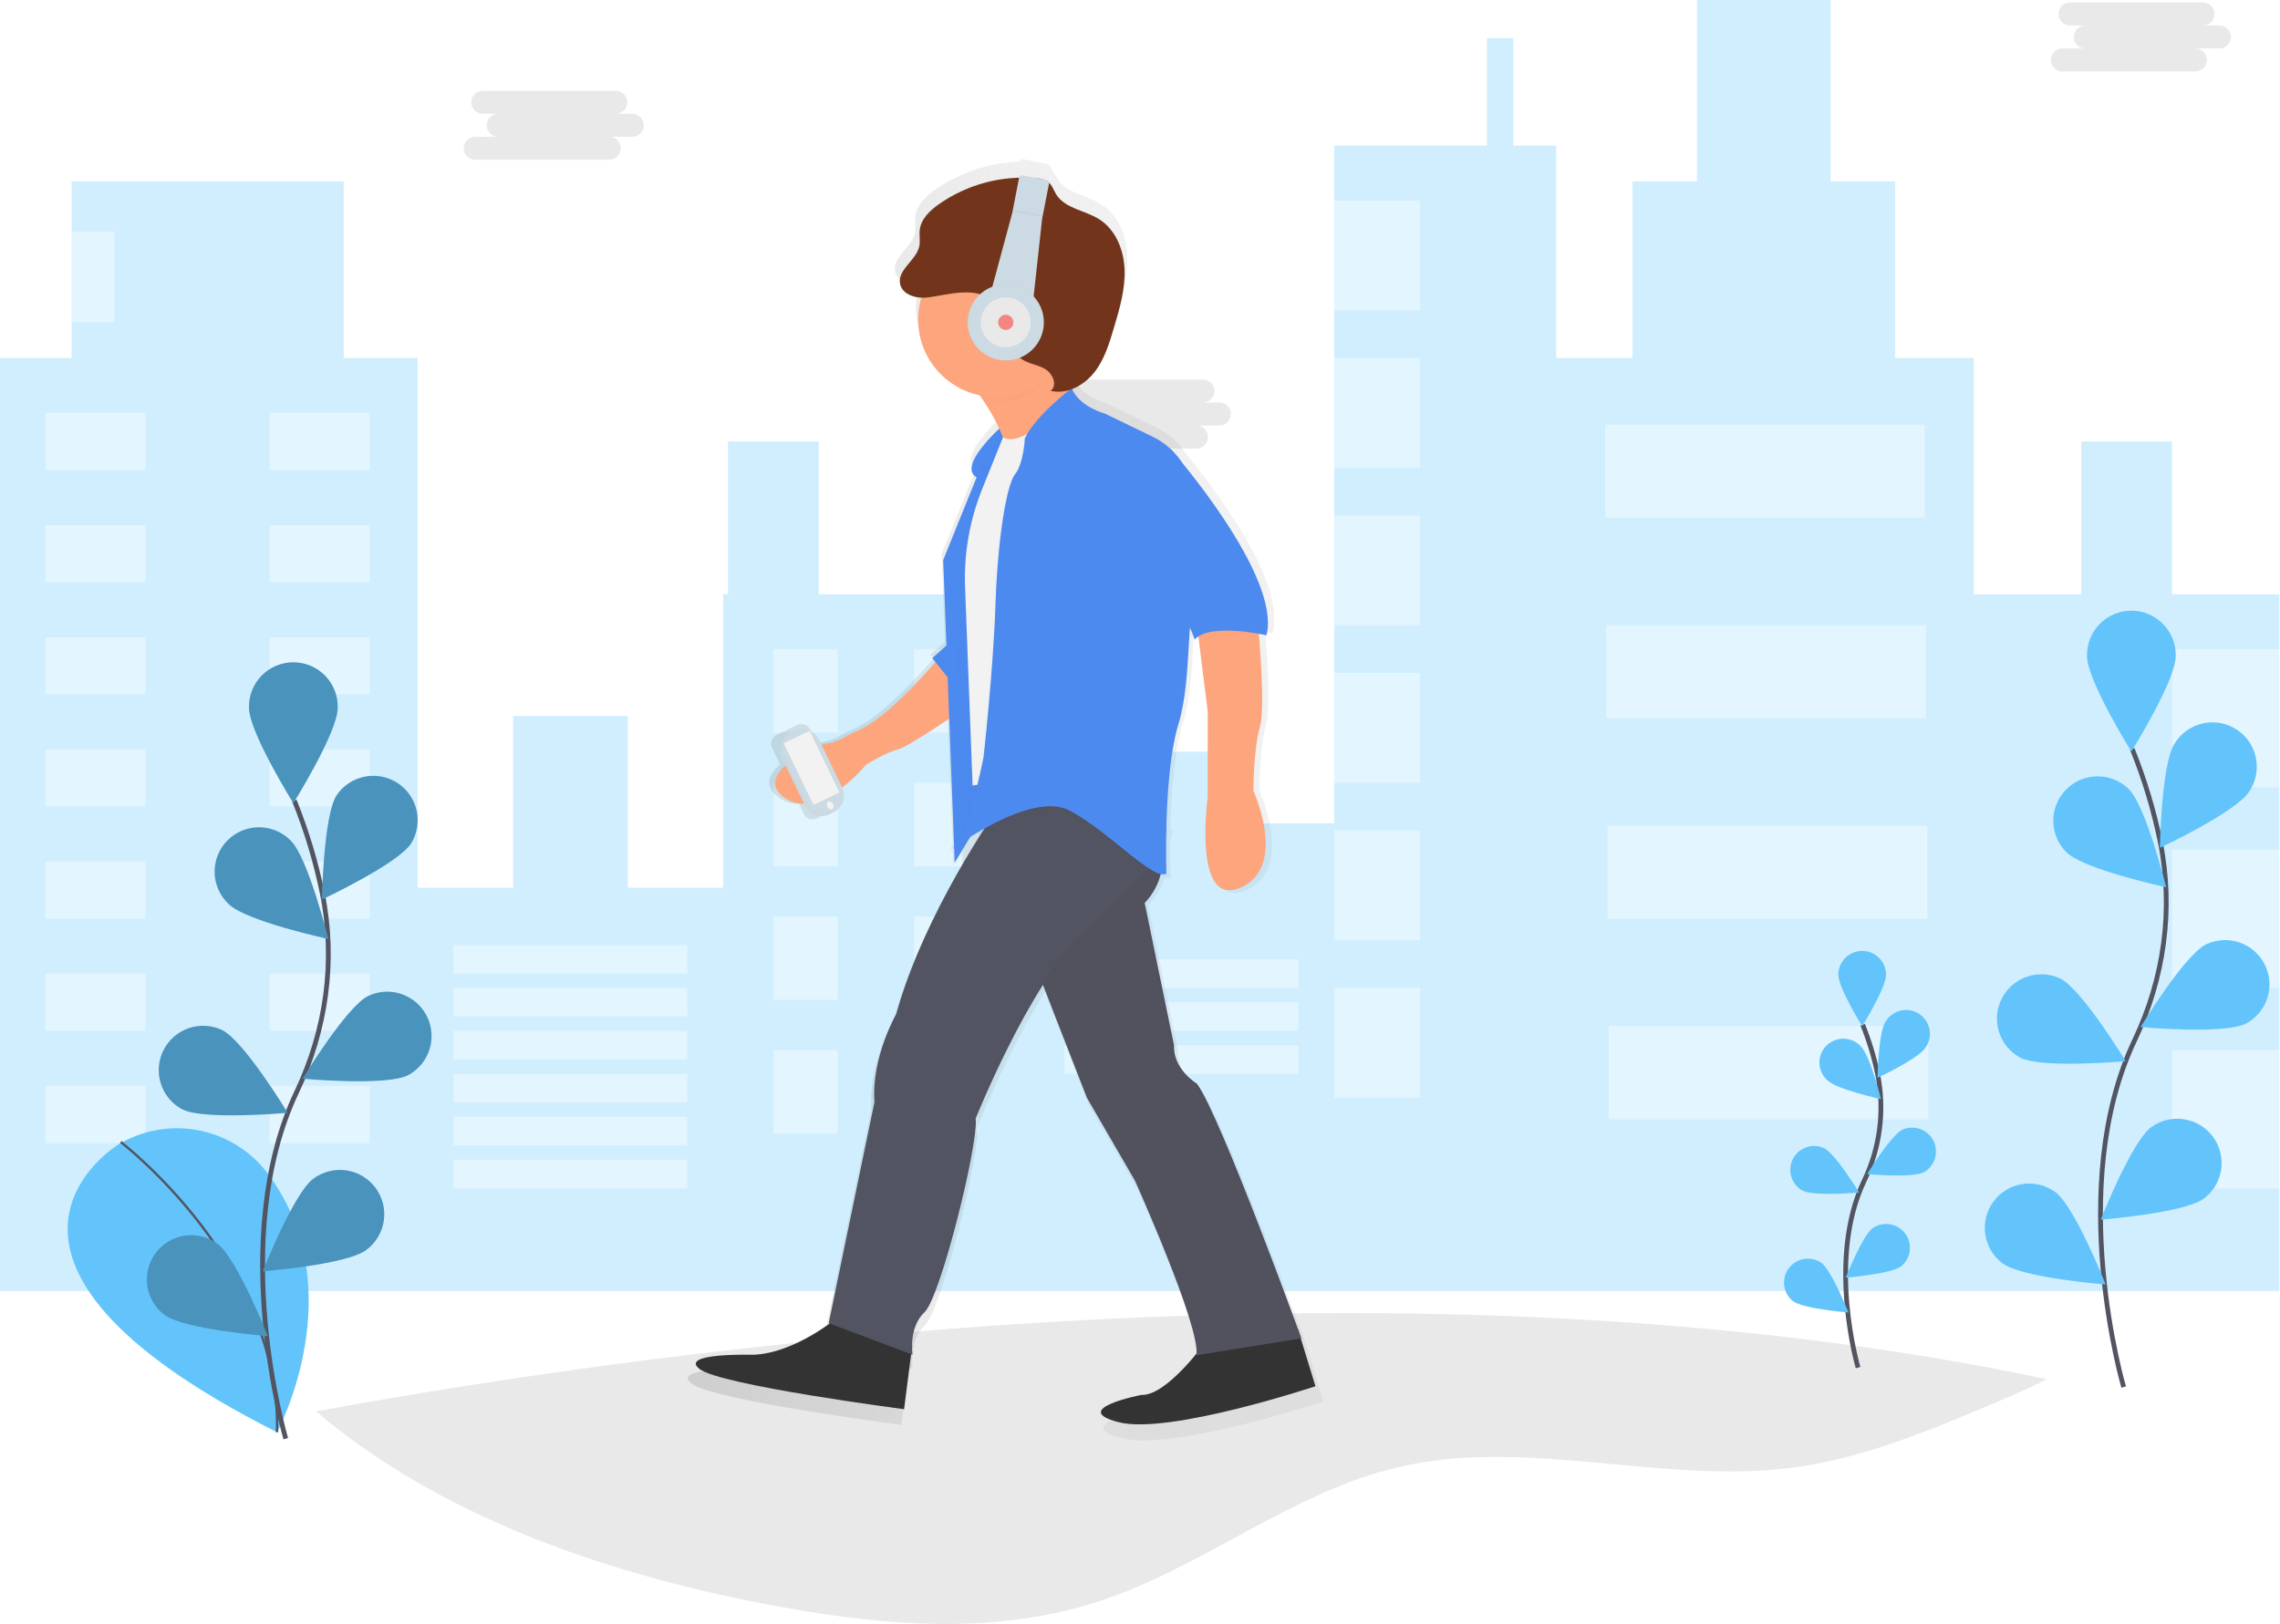 <svg width="445" height="317" viewBox="0 0 445 317" fill="none" xmlns="http://www.w3.org/2000/svg">
<g clip-path="url(#clip0)">
<path opacity="0.1" d="M399.486 269.229C396.169 270.938 392.694 272.415 389.265 273.887C376.599 279.235 363.742 284.629 350.135 286.464C324.58 289.865 298.209 280.548 273.1 286.362C252.068 291.216 234.674 306.09 214.126 312.714C204.572 315.793 194.631 317 184.601 317H183.306C182.064 316.984 180.831 316.953 179.608 316.907C169.438 316.525 159.227 315.02 149.258 313.096C117.782 307.04 85.747 295.94 61.682 275.503C131.752 262.702 276.091 243.053 399.486 269.229Z" fill="#252223"/>
<path opacity="0.3" d="M423.909 115.993V86.179H406.207V115.993H385.245V69.875H369.872V35.403H357.295V0H331.208V35.403H318.63V69.875H303.724V28.416H295.339V7.453H290.215V28.416H260.401V160.713H237.575V146.738H223.6V160.713H200.774V115.993H159.781V86.179H142.079V115.993H141.148V173.29H122.514V139.75H100.154V173.29H81.521V69.875H67.08V35.403H13.975V69.875H0V252.016H81.521H141.148H200.774H260.401H303.724H385.245H444.871V115.993H423.909Z" fill="#62C4FB"/>
<path opacity="0.4" d="M28.417 80.589H8.852V91.769H28.417V80.589Z" fill="white"/>
<path opacity="0.4" d="M52.64 91.769H72.205V80.589H52.64V91.769Z" fill="white"/>
<path opacity="0.4" d="M28.417 102.483H8.852V113.663H28.417V102.483Z" fill="white"/>
<path opacity="0.4" d="M52.64 113.664H72.205V102.484H52.64V113.664Z" fill="white"/>
<path opacity="0.4" d="M28.417 124.378H8.852V135.558H28.417V124.378Z" fill="white"/>
<path opacity="0.4" d="M52.64 135.558H72.205V124.378H52.64V135.558Z" fill="white"/>
<path opacity="0.4" d="M28.417 146.272H8.852V157.452H28.417V146.272Z" fill="white"/>
<path opacity="0.4" d="M52.64 157.452H72.205V146.272H52.64V157.452Z" fill="white"/>
<path opacity="0.4" d="M28.417 168.166H8.852V179.346H28.417V168.166Z" fill="white"/>
<path opacity="0.4" d="M52.64 179.346H72.205V168.166H52.64V179.346Z" fill="white"/>
<path opacity="0.4" d="M28.417 190.06H8.852V201.24H28.417V190.06Z" fill="white"/>
<path opacity="0.4" d="M52.64 201.24H72.205V190.06H52.64V201.24Z" fill="white"/>
<path opacity="0.4" d="M28.417 211.954H8.852V223.134H28.417V211.954Z" fill="white"/>
<path opacity="0.4" d="M52.64 223.135H72.205V211.955H52.64V223.135Z" fill="white"/>
<path opacity="0.4" d="M134.16 184.47H88.508V190.06H134.16V184.47Z" fill="white"/>
<path opacity="0.4" d="M134.16 192.855H88.508V198.445H134.16V192.855Z" fill="white"/>
<path opacity="0.4" d="M134.16 201.24H88.508V206.83H134.16V201.24Z" fill="white"/>
<path opacity="0.4" d="M253.413 187.265H207.762V192.855H253.413V187.265Z" fill="white"/>
<path opacity="0.4" d="M253.413 195.65H207.762V201.24H253.413V195.65Z" fill="white"/>
<path opacity="0.4" d="M253.413 204.035H207.762V209.625H253.413V204.035Z" fill="white"/>
<path opacity="0.4" d="M134.16 209.625H88.508V215.215H134.16V209.625Z" fill="white"/>
<path opacity="0.4" d="M134.16 218.01H88.508V223.6H134.16V218.01Z" fill="white"/>
<path opacity="0.4" d="M134.16 226.395H88.508V231.985H134.16V226.395Z" fill="white"/>
<path opacity="0.4" d="M163.507 126.707H150.93V143.011H163.507V126.707Z" fill="white"/>
<path opacity="0.4" d="M178.415 143.011H190.992V126.707H178.415V143.011Z" fill="white"/>
<path opacity="0.4" d="M163.507 152.793H150.93V169.098H163.507V152.793Z" fill="white"/>
<path opacity="0.4" d="M178.415 169.098H190.992V152.793H178.415V169.098Z" fill="white"/>
<path opacity="0.4" d="M163.507 178.88H150.93V195.184H163.507V178.88Z" fill="white"/>
<path opacity="0.4" d="M178.415 195.184H190.992V178.88H178.415V195.184Z" fill="white"/>
<path opacity="0.4" d="M163.507 204.967H150.93V221.271H163.507V204.967Z" fill="white"/>
<path opacity="0.4" d="M178.415 221.271H190.992V204.967H178.415V221.271Z" fill="white"/>
<path opacity="0.4" d="M277.17 39.13H260.4V60.559H277.17V39.13Z" fill="white"/>
<path opacity="0.4" d="M277.17 69.875H260.4V91.303H277.17V69.875Z" fill="white"/>
<path opacity="0.4" d="M277.17 100.62H260.4V122.048H277.17V100.62Z" fill="white"/>
<path opacity="0.4" d="M277.17 131.365H260.4V152.794H277.17V131.365Z" fill="white"/>
<path opacity="0.4" d="M277.17 162.11H260.4V183.538H277.17V162.11Z" fill="white"/>
<path opacity="0.4" d="M277.17 192.855H260.4V214.284H277.17V192.855Z" fill="white"/>
<path opacity="0.4" d="M375.695 82.918H313.273V101.086H375.695V82.918Z" fill="white"/>
<path opacity="0.4" d="M375.928 122.049H313.506V140.216H375.928V122.049Z" fill="white"/>
<path opacity="0.4" d="M376.16 161.178H313.738V179.346H376.16V161.178Z" fill="white"/>
<path opacity="0.4" d="M376.394 200.309H313.973V218.476H376.394V200.309Z" fill="white"/>
<path opacity="0.4" d="M22.36 45.186H13.975V62.888H22.36V45.186Z" fill="white"/>
<path opacity="0.4" d="M444.871 126.707H423.908V153.725H444.871V126.707Z" fill="white"/>
<path opacity="0.4" d="M444.871 165.837H423.908V192.855H444.871V165.837Z" fill="white"/>
<path opacity="0.4" d="M444.871 204.967H423.908V231.985H444.871V204.967Z" fill="white"/>
<path d="M23.138 223.391C23.138 223.391 -13.537 245.518 54.07 279.584C54.07 279.584 68.976 251.932 52.495 229.386C49.299 224.991 44.601 221.921 39.293 220.758C33.985 219.595 28.434 220.419 23.693 223.074L23.138 223.391Z" fill="#62C4FB"/>
<path d="M23.562 222.925C23.562 222.925 54.946 246.939 54.07 279.584" stroke="#535461" stroke-width="0.466" stroke-miterlimit="10"/>
<path d="M55.774 280.842C55.774 280.842 44.282 241.824 57.931 213.105C63.66 201.054 65.561 187.521 62.915 174.441C61.65 168.23 59.818 162.149 57.442 156.273" stroke="#535461" stroke-width="0.932" stroke-miterlimit="10"/>
<path d="M65.916 138.148C65.916 142.932 57.256 156.781 57.256 156.781C57.256 156.781 48.596 142.913 48.596 138.148C48.569 136.994 48.773 135.846 49.197 134.773C49.62 133.699 50.253 132.72 51.06 131.895C51.866 131.069 52.83 130.413 53.893 129.966C54.957 129.518 56.099 129.287 57.254 129.287C58.408 129.287 59.55 129.518 60.614 129.966C61.678 130.413 62.641 131.069 63.448 131.895C64.254 132.72 64.888 133.699 65.311 134.773C65.734 135.846 65.938 136.994 65.911 138.148H65.916Z" fill="#62C4FB"/>
<path d="M80.245 164.635C77.646 168.651 62.842 175.582 62.842 175.582C62.842 175.582 63.112 159.236 65.711 155.221C66.986 153.356 68.94 152.063 71.154 151.618C73.369 151.173 75.67 151.611 77.567 152.839C79.463 154.067 80.804 155.987 81.305 158.19C81.805 160.393 81.425 162.704 80.245 164.63V164.635Z" fill="#62C4FB"/>
<path d="M79.616 209.9C75.345 212.052 59.068 210.566 59.068 210.566C59.068 210.566 67.551 196.591 71.823 194.439C73.867 193.459 76.214 193.319 78.359 194.05C80.505 194.78 82.279 196.323 83.3 198.347C84.321 200.371 84.507 202.715 83.819 204.875C83.132 207.035 81.624 208.839 79.621 209.9H79.616Z" fill="#62C4FB"/>
<path d="M71.432 244.041C67.589 246.883 51.289 248.168 51.289 248.168C51.289 248.168 57.289 232.964 61.132 230.117C62.046 229.43 63.086 228.931 64.194 228.648C65.301 228.365 66.454 228.304 67.585 228.468C68.716 228.633 69.803 229.02 70.784 229.607C71.765 230.194 72.62 230.969 73.3 231.888C73.979 232.807 74.471 233.851 74.745 234.961C75.019 236.071 75.07 237.224 74.897 238.354C74.723 239.483 74.328 240.568 73.733 241.544C73.138 242.52 72.356 243.369 71.432 244.041Z" fill="#62C4FB"/>
<path d="M44.66 176.509C48.088 179.84 64.071 183.292 64.071 183.292C64.071 183.292 60.158 167.421 56.729 164.085C55.92 163.261 54.955 162.607 53.89 162.162C52.825 161.716 51.681 161.488 50.527 161.491C49.372 161.494 48.23 161.728 47.167 162.179C46.104 162.63 45.142 163.289 44.337 164.117C43.533 164.945 42.902 165.926 42.482 167.001C42.062 168.077 41.861 169.225 41.892 170.38C41.922 171.534 42.183 172.67 42.659 173.722C43.135 174.774 43.817 175.72 44.664 176.505L44.66 176.509Z" fill="#62C4FB"/>
<path d="M35.594 216.557C39.866 218.709 56.142 217.223 56.142 217.223C56.142 217.223 47.659 203.248 43.387 201.096C41.343 200.115 38.996 199.976 36.851 200.706C34.705 201.437 32.931 202.98 31.91 205.004C30.889 207.028 30.703 209.372 31.391 211.532C32.079 213.692 33.586 215.496 35.589 216.557H35.594Z" fill="#62C4FB"/>
<path d="M32.123 256.693C35.966 259.535 52.266 260.82 52.266 260.82C52.266 260.82 46.266 245.611 42.418 242.769C40.571 241.425 38.267 240.866 36.008 241.213C33.75 241.56 31.721 242.786 30.362 244.622C29.003 246.459 28.425 248.759 28.754 251.02C29.083 253.281 30.293 255.32 32.118 256.693H32.123Z" fill="#62C4FB"/>
<path opacity="0.25" d="M65.916 138.148C65.916 142.932 57.256 156.781 57.256 156.781C57.256 156.781 48.596 142.913 48.596 138.148C48.569 136.994 48.773 135.846 49.197 134.773C49.62 133.699 50.253 132.72 51.06 131.895C51.866 131.069 52.83 130.413 53.893 129.966C54.957 129.518 56.099 129.287 57.254 129.287C58.408 129.287 59.55 129.518 60.614 129.966C61.678 130.413 62.641 131.069 63.448 131.895C64.254 132.72 64.888 133.699 65.311 134.773C65.734 135.846 65.938 136.994 65.911 138.148H65.916Z" fill="black"/>
<path opacity="0.25" d="M80.245 164.635C77.646 168.651 62.842 175.582 62.842 175.582C62.842 175.582 63.112 159.236 65.711 155.221C66.986 153.356 68.94 152.063 71.154 151.618C73.369 151.173 75.67 151.611 77.567 152.839C79.463 154.067 80.804 155.987 81.305 158.19C81.805 160.393 81.425 162.704 80.245 164.63V164.635Z" fill="black"/>
<path opacity="0.25" d="M79.616 209.9C75.345 212.052 59.068 210.566 59.068 210.566C59.068 210.566 67.551 196.591 71.823 194.439C73.867 193.459 76.214 193.319 78.359 194.05C80.505 194.78 82.279 196.323 83.3 198.347C84.321 200.371 84.507 202.715 83.819 204.875C83.132 207.035 81.624 208.839 79.621 209.9H79.616Z" fill="black"/>
<path opacity="0.25" d="M71.432 244.041C67.589 246.883 51.289 248.168 51.289 248.168C51.289 248.168 57.289 232.964 61.132 230.117C62.046 229.43 63.086 228.931 64.194 228.648C65.301 228.365 66.454 228.304 67.585 228.468C68.716 228.633 69.803 229.02 70.784 229.607C71.765 230.194 72.62 230.969 73.3 231.888C73.979 232.807 74.471 233.851 74.745 234.961C75.019 236.071 75.07 237.224 74.897 238.354C74.723 239.483 74.328 240.568 73.733 241.544C73.138 242.52 72.356 243.369 71.432 244.041Z" fill="black"/>
<path opacity="0.25" d="M44.66 176.509C48.088 179.84 64.071 183.292 64.071 183.292C64.071 183.292 60.158 167.421 56.729 164.085C55.92 163.261 54.955 162.607 53.89 162.162C52.825 161.716 51.681 161.488 50.527 161.491C49.372 161.494 48.23 161.728 47.167 162.179C46.104 162.63 45.142 163.289 44.337 164.117C43.533 164.945 42.902 165.926 42.482 167.001C42.062 168.077 41.861 169.225 41.892 170.38C41.922 171.534 42.183 172.67 42.659 173.722C43.135 174.774 43.817 175.72 44.664 176.505L44.66 176.509Z" fill="black"/>
<path opacity="0.25" d="M35.594 216.557C39.866 218.709 56.142 217.223 56.142 217.223C56.142 217.223 47.659 203.248 43.387 201.096C41.343 200.115 38.996 199.976 36.851 200.706C34.705 201.437 32.931 202.98 31.91 205.004C30.889 207.028 30.703 209.372 31.391 211.532C32.079 213.692 33.586 215.496 35.589 216.557H35.594Z" fill="black"/>
<path opacity="0.25" d="M32.123 256.693C35.966 259.535 52.266 260.82 52.266 260.82C52.266 260.82 46.266 245.611 42.418 242.769C40.571 241.425 38.267 240.866 36.008 241.213C33.75 241.56 31.721 242.786 30.362 244.622C29.003 246.459 28.425 248.759 28.754 251.02C29.083 253.281 30.293 255.32 32.118 256.693H32.123Z" fill="black"/>
<path d="M414.489 270.766C414.489 270.766 402.997 231.748 416.646 203.029C422.375 190.978 424.276 177.445 421.63 164.365C420.365 158.154 418.533 152.073 416.156 146.197" stroke="#535461" stroke-width="0.932" stroke-miterlimit="10"/>
<path d="M424.65 128.072C424.65 132.856 415.99 146.705 415.99 146.705C415.99 146.705 407.33 132.837 407.33 128.072C407.304 126.918 407.508 125.77 407.931 124.696C408.354 123.623 408.987 122.644 409.794 121.819C410.601 120.993 411.564 120.337 412.628 119.889C413.691 119.442 414.834 119.211 415.988 119.211C417.142 119.211 418.285 119.442 419.348 119.889C420.412 120.337 421.375 120.993 422.182 121.819C422.989 122.644 423.622 123.623 424.045 124.696C424.468 125.77 424.672 126.918 424.645 128.072H424.65Z" fill="#62C4FB"/>
<path d="M438.96 154.559C436.361 158.575 421.557 165.506 421.557 165.506C421.557 165.506 421.827 149.16 424.426 145.145C425.03 144.159 425.824 143.304 426.763 142.631C427.702 141.957 428.766 141.478 429.893 141.222C431.02 140.966 432.186 140.938 433.324 141.14C434.462 141.342 435.548 141.77 436.518 142.398C437.488 143.026 438.322 143.841 438.972 144.797C439.622 145.752 440.074 146.828 440.302 147.961C440.529 149.094 440.528 150.261 440.297 151.393C440.067 152.526 439.612 153.601 438.96 154.554V154.559Z" fill="#62C4FB"/>
<path d="M438.335 199.824C434.063 201.976 417.787 200.49 417.787 200.49C417.787 200.49 426.27 186.515 430.542 184.363C432.586 183.383 434.932 183.243 437.078 183.974C439.224 184.705 440.998 186.248 442.019 188.272C443.039 190.296 443.226 192.639 442.538 194.799C441.85 196.959 440.343 198.763 438.34 199.824H438.335Z" fill="#62C4FB"/>
<path d="M430.15 233.965C426.307 236.807 410.008 238.092 410.008 238.092C410.008 238.092 416.008 222.888 419.851 220.041C421.699 218.697 424.002 218.138 426.261 218.485C428.519 218.832 430.548 220.058 431.907 221.894C433.266 223.731 433.844 226.031 433.515 228.292C433.186 230.553 431.976 232.592 430.15 233.965Z" fill="#62C4FB"/>
<path d="M403.376 166.419C406.804 169.75 422.787 173.202 422.787 173.202C422.787 173.202 418.874 157.331 415.446 153.995C413.798 152.395 411.582 151.514 409.286 151.548C406.989 151.581 404.799 152.525 403.199 154.172C401.598 155.82 400.718 158.036 400.751 160.332C400.784 162.629 401.728 164.819 403.376 166.419Z" fill="#62C4FB"/>
<path d="M394.327 206.481C398.599 208.633 414.875 207.147 414.875 207.147C414.875 207.147 406.393 193.172 402.121 191.02C400.079 190.054 397.74 189.925 395.604 190.659C393.468 191.394 391.703 192.934 390.687 194.951C389.67 196.968 389.482 199.302 390.162 201.456C390.842 203.61 392.337 205.413 394.327 206.481Z" fill="#62C4FB"/>
<path d="M390.839 246.617C394.682 249.459 410.982 250.745 410.982 250.745C410.982 250.745 404.982 235.54 401.139 232.693C399.291 231.349 396.987 230.79 394.729 231.137C392.471 231.484 390.441 232.71 389.083 234.547C387.724 236.383 387.146 238.683 387.475 240.944C387.804 243.205 389.013 245.244 390.839 246.617Z" fill="#62C4FB"/>
<path d="M362.652 266.969C362.652 266.969 356.475 246.007 363.812 230.569C366.929 224.116 367.869 216.826 366.491 209.793C365.811 206.46 364.827 203.196 363.551 200.043" stroke="#535461" stroke-width="0.932" stroke-miterlimit="10"/>
<path d="M368.112 190.284C368.112 192.855 363.453 200.304 363.453 200.304C363.453 200.304 358.795 192.851 358.795 190.284C358.795 189.048 359.286 187.863 360.159 186.99C361.033 186.116 362.218 185.625 363.453 185.625C364.689 185.625 365.874 186.116 366.747 186.99C367.621 187.863 368.112 189.048 368.112 190.284Z" fill="#62C4FB"/>
<path d="M375.803 204.52C374.406 206.677 366.449 210.403 366.449 210.403C366.449 210.403 366.594 201.618 367.991 199.461C368.309 198.917 368.734 198.444 369.24 198.069C369.745 197.694 370.322 197.426 370.935 197.28C371.547 197.135 372.183 197.115 372.803 197.222C373.424 197.329 374.016 197.56 374.544 197.902C375.073 198.245 375.526 198.69 375.878 199.213C376.229 199.735 376.471 200.323 376.589 200.942C376.706 201.56 376.697 202.196 376.562 202.811C376.427 203.426 376.169 204.007 375.803 204.52Z" fill="#62C4FB"/>
<path d="M375.467 228.841C373.17 229.996 364.422 229.2 364.422 229.2C364.422 229.2 368.982 221.69 371.274 220.535C372.369 220.041 373.612 219.988 374.744 220.388C375.876 220.788 376.811 221.61 377.351 222.682C377.892 223.754 377.998 224.994 377.647 226.142C377.296 227.291 376.515 228.259 375.467 228.846V228.841Z" fill="#62C4FB"/>
<path d="M371.064 247.19C368.996 248.718 360.238 249.407 360.238 249.407C360.238 249.407 363.462 241.237 365.53 239.709C366.525 239.045 367.738 238.789 368.916 238.995C370.095 239.201 371.149 239.852 371.861 240.814C372.572 241.775 372.886 242.974 372.738 244.161C372.59 245.348 371.99 246.433 371.064 247.19Z" fill="#62C4FB"/>
<path d="M356.681 210.902C358.544 212.69 367.111 214.549 367.111 214.549C367.111 214.549 365.01 206.02 363.165 204.231C362.734 203.771 362.215 203.403 361.637 203.15C361.06 202.897 360.438 202.763 359.808 202.758C359.178 202.752 358.553 202.874 357.971 203.117C357.39 203.36 356.863 203.718 356.424 204.17C355.985 204.622 355.642 205.159 355.417 205.747C355.191 206.335 355.087 206.963 355.111 207.593C355.135 208.223 355.286 208.841 355.556 209.411C355.826 209.98 356.209 210.489 356.681 210.906V210.902Z" fill="#62C4FB"/>
<path d="M351.808 232.423C354.104 233.578 362.853 232.782 362.853 232.782C362.853 232.782 358.292 225.273 356 224.117C354.906 223.623 353.663 223.57 352.53 223.97C351.398 224.37 350.464 225.192 349.923 226.264C349.382 227.336 349.276 228.576 349.627 229.725C349.979 230.873 350.76 231.841 351.808 232.428V232.423Z" fill="#62C4FB"/>
<path d="M349.943 253.996C352.011 255.524 360.769 256.213 360.769 256.213C360.769 256.213 357.527 248.038 355.477 246.51C354.482 245.833 353.263 245.568 352.076 245.77C350.89 245.971 349.827 246.625 349.112 247.593C348.396 248.561 348.083 249.768 348.238 250.962C348.393 252.155 349.004 253.243 349.943 253.996Z" fill="#62C4FB"/>
<path opacity="0.1" d="M123.296 22.211H120.091C120.395 22.225 120.697 22.177 120.982 22.07C121.266 21.964 121.525 21.801 121.745 21.591C121.964 21.382 122.139 21.13 122.258 20.851C122.378 20.572 122.439 20.271 122.439 19.968C122.439 19.665 122.378 19.364 122.258 19.085C122.139 18.806 121.964 18.554 121.745 18.345C121.525 18.135 121.266 17.972 120.982 17.865C120.697 17.759 120.395 17.711 120.091 17.725H94.131C93.553 17.751 93.008 17.999 92.609 18.417C92.21 18.835 91.987 19.39 91.987 19.968C91.987 20.546 92.21 21.101 92.609 21.519C93.008 21.937 93.553 22.185 94.131 22.211H97.335C97.032 22.197 96.73 22.245 96.445 22.351C96.161 22.458 95.902 22.621 95.682 22.831C95.463 23.04 95.288 23.292 95.169 23.571C95.049 23.85 94.988 24.151 94.988 24.454C94.988 24.757 95.049 25.058 95.169 25.337C95.288 25.616 95.463 25.868 95.682 26.077C95.902 26.287 96.161 26.45 96.445 26.556C96.73 26.663 97.032 26.711 97.335 26.697H92.85C92.546 26.683 92.243 26.731 91.959 26.837C91.675 26.944 91.416 27.107 91.196 27.317C90.977 27.526 90.802 27.778 90.683 28.057C90.564 28.336 90.502 28.637 90.502 28.94C90.502 29.243 90.564 29.544 90.683 29.823C90.802 30.102 90.977 30.354 91.196 30.563C91.416 30.773 91.675 30.936 91.959 31.043C92.243 31.149 92.546 31.197 92.85 31.183H118.81C119.114 31.197 119.416 31.149 119.701 31.043C119.985 30.936 120.244 30.773 120.464 30.563C120.683 30.354 120.858 30.102 120.977 29.823C121.096 29.544 121.158 29.243 121.158 28.94C121.158 28.637 121.096 28.336 120.977 28.057C120.858 27.778 120.683 27.526 120.464 27.317C120.244 27.107 119.985 26.944 119.701 26.837C119.416 26.731 119.114 26.683 118.81 26.697H123.296C123.6 26.711 123.902 26.663 124.187 26.556C124.471 26.45 124.73 26.287 124.95 26.077C125.169 25.868 125.344 25.616 125.463 25.337C125.582 25.058 125.644 24.757 125.644 24.454C125.644 24.151 125.582 23.85 125.463 23.571C125.344 23.292 125.169 23.04 124.95 22.831C124.73 22.621 124.471 22.458 124.187 22.351C123.902 22.245 123.6 22.197 123.296 22.211Z" fill="#252223"/>
<path opacity="0.1" d="M237.892 78.577H234.687C234.99 78.591 235.293 78.543 235.577 78.436C235.861 78.33 236.121 78.167 236.341 77.957C236.56 77.748 236.735 77.496 236.854 77.217C236.973 76.938 237.035 76.637 237.035 76.334C237.035 76.031 236.973 75.73 236.854 75.451C236.735 75.172 236.56 74.92 236.341 74.71C236.121 74.501 235.861 74.338 235.577 74.231C235.293 74.125 234.99 74.077 234.687 74.091H208.726C208.149 74.117 207.604 74.365 207.205 74.783C206.806 75.201 206.583 75.756 206.583 76.334C206.583 76.912 206.806 77.467 207.205 77.885C207.604 78.303 208.149 78.551 208.726 78.577H211.931C211.628 78.563 211.325 78.611 211.041 78.717C210.757 78.824 210.497 78.987 210.278 79.197C210.058 79.406 209.884 79.658 209.764 79.937C209.645 80.216 209.584 80.516 209.584 80.82C209.584 81.123 209.645 81.424 209.764 81.703C209.884 81.982 210.058 82.234 210.278 82.443C210.497 82.653 210.757 82.816 211.041 82.922C211.325 83.029 211.628 83.077 211.931 83.063H207.445C207.142 83.049 206.839 83.097 206.555 83.203C206.271 83.31 206.011 83.473 205.792 83.683C205.572 83.892 205.398 84.144 205.278 84.423C205.159 84.702 205.098 85.002 205.098 85.306C205.098 85.609 205.159 85.91 205.278 86.189C205.398 86.468 205.572 86.72 205.792 86.929C206.011 87.139 206.271 87.302 206.555 87.409C206.839 87.515 207.142 87.563 207.445 87.549H233.406C233.709 87.563 234.012 87.515 234.296 87.409C234.58 87.302 234.84 87.139 235.06 86.929C235.279 86.72 235.454 86.468 235.573 86.189C235.692 85.91 235.754 85.609 235.754 85.306C235.754 85.002 235.692 84.702 235.573 84.423C235.454 84.144 235.279 83.892 235.06 83.683C234.84 83.473 234.58 83.31 234.296 83.203C234.012 83.097 233.709 83.049 233.406 83.063H237.892C238.195 83.077 238.498 83.029 238.782 82.922C239.066 82.816 239.326 82.653 239.545 82.443C239.765 82.234 239.94 81.982 240.059 81.703C240.178 81.424 240.24 81.123 240.24 80.82C240.24 80.516 240.178 80.216 240.059 79.937C239.94 79.658 239.765 79.406 239.545 79.197C239.326 78.987 239.066 78.824 238.782 78.717C238.498 78.611 238.195 78.563 237.892 78.577Z" fill="#252223"/>
<path opacity="0.1" d="M433.076 4.975H429.871C430.174 4.989 430.477 4.941 430.761 4.835C431.045 4.728 431.305 4.565 431.524 4.356C431.744 4.146 431.918 3.894 432.038 3.615C432.157 3.336 432.218 3.036 432.218 2.732C432.218 2.429 432.157 2.128 432.038 1.849C431.918 1.57 431.744 1.318 431.524 1.109C431.305 0.899 431.045 0.736 430.761 0.63C430.477 0.523 430.174 0.475 429.871 0.489H403.91C403.333 0.515 402.788 0.763 402.389 1.181C401.99 1.599 401.767 2.154 401.767 2.732C401.767 3.31 401.99 3.865 402.389 4.283C402.788 4.701 403.333 4.949 403.91 4.975H407.115C406.812 4.961 406.509 5.009 406.225 5.116C405.94 5.222 405.681 5.385 405.461 5.595C405.242 5.804 405.067 6.056 404.948 6.335C404.829 6.614 404.767 6.915 404.767 7.218C404.767 7.522 404.829 7.822 404.948 8.101C405.067 8.38 405.242 8.632 405.461 8.842C405.681 9.051 405.94 9.214 406.225 9.321C406.509 9.427 406.812 9.475 407.115 9.461H402.629C402.326 9.447 402.023 9.495 401.739 9.602C401.455 9.708 401.195 9.871 400.975 10.081C400.756 10.29 400.581 10.542 400.462 10.821C400.343 11.1 400.281 11.401 400.281 11.704C400.281 12.008 400.343 12.308 400.462 12.587C400.581 12.866 400.756 13.118 400.975 13.328C401.195 13.537 401.455 13.7 401.739 13.807C402.023 13.913 402.326 13.961 402.629 13.947H428.59C429.167 13.921 429.712 13.673 430.111 13.255C430.51 12.837 430.733 12.282 430.733 11.704C430.733 11.126 430.51 10.571 430.111 10.153C429.712 9.735 429.167 9.487 428.59 9.461H433.076C433.379 9.475 433.682 9.427 433.966 9.321C434.25 9.214 434.51 9.051 434.729 8.842C434.948 8.632 435.123 8.38 435.242 8.101C435.362 7.822 435.423 7.522 435.423 7.218C435.423 6.915 435.362 6.614 435.242 6.335C435.123 6.056 434.948 5.804 434.729 5.595C434.51 5.385 434.25 5.222 433.966 5.116C433.682 5.009 433.379 4.961 433.076 4.975Z" fill="#252223"/>
<path d="M255.371 263.979H255.473C255.473 263.979 239.127 219.058 234.548 212.97C234.548 212.97 229.754 210.138 229.973 205.344L224.09 176.798C224.09 176.798 224.178 176.709 224.327 176.546L224.453 176.407L224.598 176.239C225.382 175.307 226.038 174.275 226.549 173.169L226.643 172.955C226.861 172.454 227.045 171.939 227.192 171.413C227.395 171.486 227.61 171.517 227.825 171.506C228.041 171.495 228.251 171.441 228.445 171.348C228.445 171.348 228.445 171.194 228.445 170.919C228.445 170.919 228.39 169.228 228.385 166.582C228.385 165.846 228.385 165.045 228.385 164.193C228.567 163.536 228.72 162.846 228.851 162.11L228.613 161.998V161.891L228.413 161.798C228.576 155.533 229.107 147.525 230.639 142.07C230.692 141.878 230.748 141.687 230.807 141.497C232.619 135.539 232.67 128.267 233.136 122.118C233.498 122.891 233.809 123.686 234.068 124.499C234.297 124.241 234.563 124.016 234.855 123.833L236.681 138.446V155.682C236.681 155.682 233.63 177.911 243.203 173.77C252.776 169.629 245.816 154.373 245.816 154.373C245.816 154.373 245.816 145.876 247.125 141.516C247.987 138.646 247.433 129.367 246.948 123.348C247.88 123.511 248.43 123.642 248.43 123.642C248.642 122.768 248.737 121.871 248.714 120.972C248.914 110.924 236.523 94.737 231.478 88.56C230.04 86.355 228.029 84.583 225.66 83.436L215.966 78.74C215.966 78.74 211.387 77.622 209.602 74.082C209.602 74.021 209.57 73.96 209.556 73.9C209.758 73.81 209.956 73.712 210.152 73.606C211.632 72.894 212.93 71.852 213.944 70.56C216.008 67.937 216.995 64.653 217.936 61.453C219.045 57.689 220.163 53.846 220.014 49.923C219.865 46.001 218.216 41.925 214.89 39.843C212.048 38.063 208.084 37.728 206.318 34.877C205.852 34.108 205.554 33.195 204.921 32.576C204.928 32.448 204.888 32.322 204.809 32.221C204.731 32.12 204.618 32.051 204.492 32.026L199.61 31.067C199.542 31.053 199.471 31.053 199.403 31.067C199.334 31.081 199.269 31.108 199.211 31.147C199.153 31.186 199.103 31.235 199.065 31.294C199.026 31.352 198.999 31.417 198.986 31.486V31.556C194.62 31.677 190.336 32.765 186.441 34.742C185.058 35.41 183.73 36.189 182.472 37.071C180.679 38.338 178.913 40.02 178.657 42.195C178.531 43.281 178.792 44.394 178.573 45.456C177.982 48.302 174.166 50.156 174.725 53.012C175.103 54.95 177.297 55.784 179.351 55.807C178.78 57.85 178.634 59.989 178.924 62.09C179.213 64.192 179.932 66.211 181.035 68.023C182.138 69.835 183.602 71.401 185.336 72.624C187.07 73.846 189.036 74.699 191.113 75.13C192.608 77.233 193.917 79.462 195.026 81.791C192.516 84.176 187.256 89.71 190.48 91.574L183.772 108.148L184.424 125.23L181.596 127.755L182.216 128.528C179.048 132.218 171.716 140.281 166.354 142.429C165.583 142.739 164.835 143.106 164.118 143.528C163.139 144.15 162.05 144.577 160.909 144.786C160.411 144.84 159.918 144.937 159.437 145.075L158.156 142.419C158.047 142.193 157.894 141.991 157.707 141.824C157.519 141.656 157.301 141.528 157.064 141.445C156.827 141.363 156.576 141.327 156.325 141.342C156.074 141.356 155.829 141.42 155.603 141.53L154.816 141.907L152.952 142.806L152.174 143.183L151.587 143.468C151.132 143.688 150.782 144.08 150.615 144.558C150.449 145.035 150.478 145.56 150.698 146.016L152.249 149.23C150.046 151.172 148.965 153.492 151.969 155.654C153.123 156.498 154.523 156.94 155.952 156.912L156.884 158.863C156.993 159.09 157.146 159.292 157.333 159.459C157.52 159.626 157.739 159.755 157.976 159.838C158.213 159.92 158.464 159.955 158.715 159.941C158.965 159.926 159.211 159.863 159.437 159.753L160.802 159.092L163.448 157.815C163.674 157.706 163.876 157.554 164.043 157.366C164.211 157.179 164.339 156.96 164.422 156.723C164.504 156.486 164.54 156.235 164.525 155.984C164.511 155.734 164.447 155.488 164.337 155.262L163.564 153.655C165.295 152.31 166.882 150.788 168.297 149.113C168.297 149.113 172.275 146.621 174.618 146.062C176.17 145.694 181.606 142.121 184.978 139.857L185.938 165.012C185.726 165.34 185.48 165.643 185.202 165.916L185.952 165.385V165.571C185.851 165.692 185.744 165.807 185.631 165.916L185.957 165.683V165.986C185.851 166.114 185.737 166.235 185.617 166.349L185.961 166.107L186.101 168.748L187.741 166.028L187.843 168.748L188.225 168.115C183.623 175.936 177.628 187.452 174.423 199.037C174.423 199.037 169.41 207.753 170.062 216.687L160.909 260.942L161.086 261.007C158.104 263.159 151.82 267.105 145.657 267.263C145.657 267.263 130.839 266.825 134.98 270.095C139.122 273.365 175.951 278.159 175.951 278.159L177.348 267.142L177.674 267.263C177.674 267.263 177.674 267.202 177.674 267.091L178.14 267.263C178.14 267.263 177.25 261.785 180.511 258.734C183.772 255.682 191.407 224.728 190.759 219.944C190.759 219.944 196.61 205.321 203.933 193.661L212.542 215.798L222.129 232.358C222.129 232.358 234.883 260.718 234.473 267.035C231.795 270.296 227.02 275.42 223.438 275.285C223.438 275.285 208.838 278.117 218.863 280.735C228.888 283.353 258.305 273.561 258.305 273.561L255.371 263.979ZM191.551 162.585L191.64 162.534C191.174 163.238 190.708 164.015 190.177 164.863L191.551 162.585Z" fill="url(#paint0_linear)"/>
<path d="M185.201 165.925C184.842 166.186 184.646 166.331 184.646 166.331C184.85 166.223 185.037 166.087 185.201 165.925Z" fill="url(#paint1_linear)"/>
<path d="M185.634 166.363C185.276 166.624 185.08 166.769 185.08 166.769C185.284 166.661 185.47 166.525 185.634 166.363Z" fill="url(#paint2_linear)"/>
<path d="M185.634 165.925C185.276 166.186 185.08 166.331 185.08 166.331C185.284 166.223 185.47 166.087 185.634 165.925Z" fill="url(#paint3_linear)"/>
<path d="M235.503 261.682C235.503 261.682 227.854 272.517 222.753 272.303C222.753 272.303 208.517 275.066 218.29 277.614C228.064 280.162 256.745 270.603 256.745 270.603L253.335 259.493L235.503 261.682Z" fill="#333333"/>
<path d="M201.297 186.45L212.132 214.284L221.505 230.453C221.505 230.453 234.357 259.027 233.509 264.552L254.006 261.258C254.006 261.258 238.07 217.47 233.612 211.544C233.612 211.544 228.953 208.782 229.149 204.091L223.415 176.258C223.415 176.258 229.005 170.873 225.874 164.146C225.716 163.801 225.533 163.453 225.325 163.102C221.039 155.877 204.912 159.897 204.912 159.897L201.297 186.45Z" fill="#535461"/>
<path opacity="0.03" d="M201.297 186.45L212.132 214.284L221.505 230.453C221.505 230.453 234.357 259.027 233.509 264.552L254.006 261.258C254.006 261.258 238.07 217.47 233.612 211.544C233.612 211.544 228.953 208.782 229.149 204.091L223.415 176.258C223.415 176.258 229.005 170.873 225.874 164.146C225.716 163.801 225.533 163.453 225.325 163.102C221.039 155.877 204.912 159.897 204.912 159.897L201.297 186.45Z" fill="black"/>
<g opacity="0.1">
<path opacity="0.1" d="M233.593 211.544C233.593 211.544 228.935 208.782 229.131 204.091L223.396 176.257C223.396 176.257 228.986 170.872 225.856 164.146C225.697 163.801 225.514 163.453 225.306 163.102C223.247 159.599 218.384 158.742 213.926 158.793C218.202 158.831 222.702 159.767 224.668 163.102C224.876 163.453 225.059 163.801 225.218 164.146C228.334 170.891 222.758 176.257 222.758 176.257L228.492 204.105C228.278 208.763 232.955 211.558 232.955 211.558C237.418 217.507 253.349 261.272 253.349 261.272L233.495 264.463C233.495 264.496 233.495 264.533 233.495 264.566L253.992 261.272C253.992 261.272 238.056 217.493 233.593 211.544Z" fill="black"/>
</g>
<path d="M163.694 257.01C163.694 257.01 155.197 264.235 146.924 264.463C146.924 264.463 132.483 264.039 136.513 267.226C140.542 270.412 176.453 275.089 176.453 275.089L178.051 262.656L163.694 257.01Z" fill="#333333"/>
<g opacity="0.1">
<path opacity="0.1" d="M194.923 158.216C194.923 158.216 180.902 177.977 175.358 197.947C175.358 197.947 170.472 206.444 171.11 215.155L162.203 258.286L178.563 264.449C178.563 264.449 177.715 259.139 180.892 256.162C184.069 253.185 191.513 223.018 190.88 218.346C190.88 218.346 201.077 192.851 211.274 182.863C221.471 172.876 226.549 170.574 228.044 161.952C228.053 161.952 204.058 150.353 194.923 158.216Z" fill="black"/>
</g>
<path d="M194.485 158.216C194.485 158.216 180.463 177.977 174.92 197.947C174.92 197.947 170.033 206.444 170.671 215.155L161.746 258.286L178.106 264.449C178.106 264.449 177.258 259.139 180.435 256.162C183.612 253.185 191.056 223.018 190.423 218.346C190.423 218.346 200.62 192.851 210.817 182.863C221.014 172.876 226.092 170.574 227.587 161.952C227.629 161.952 203.634 150.353 194.485 158.216Z" fill="#535461"/>
<g opacity="0.1">
<path opacity="0.1" d="M203.556 155.272C214.089 155.397 227.207 161.737 227.207 161.737C225.707 170.36 220.634 172.661 210.437 182.649C200.239 192.636 190.038 218.127 190.038 218.127C190.676 222.785 183.241 252.971 180.05 255.943C177.255 258.533 177.563 262.889 177.679 263.979L178.35 264.23C178.35 264.23 177.502 258.92 180.679 255.943C183.856 252.966 191.314 222.785 190.676 218.127C190.676 218.127 200.873 192.632 211.07 182.644C221.267 172.657 226.345 170.355 227.84 161.733C227.845 161.761 214.187 155.141 203.556 155.272Z" fill="black"/>
</g>
<path d="M184.088 127.41C184.088 127.41 173.947 140.039 167.104 142.783C166.351 143.085 165.622 143.443 164.923 143.854C163.968 144.46 162.906 144.876 161.793 145.079C160.974 145.159 160.174 145.37 159.422 145.703C155.863 147.343 147.655 151.759 153.073 155.672C159.869 160.559 169.009 149.3 169.009 149.3C169.009 149.3 172.889 146.868 175.172 146.323C177.454 145.778 187.912 138.469 187.912 138.469L184.088 127.41Z" fill="#FDA57D"/>
<path d="M185.999 124.857L181.965 128.472L187.914 135.907L185.999 124.857Z" fill="#4D8AF0"/>
<g opacity="0.1">
<path opacity="0.1" d="M185.999 124.857L181.965 128.472L187.914 135.907L185.999 124.857Z" fill="black"/>
</g>
<path d="M196.228 82.569C196.228 82.569 186.558 90.856 190.606 93.19L184.084 109.336L186.334 168.399L195.553 153.101L189.255 119.957C189.255 119.957 187.457 100.196 192.627 95.524L197.575 85.741L196.228 82.569Z" fill="#4D8AF0"/>
<g opacity="0.1">
<path opacity="0.1" d="M197.927 82.569C197.927 82.569 188.257 90.856 192.305 93.19L185.783 109.336L188.033 168.399L197.252 153.101L190.954 119.957C190.954 119.957 189.156 100.196 194.327 95.524L199.274 85.741L197.927 82.569Z" fill="black"/>
</g>
<path d="M188.76 73.867C188.76 73.867 196.623 83.426 196.409 88.951C196.194 94.476 211.283 79.392 211.283 79.392C211.283 79.392 205.548 72.381 207.034 64.951C208.52 57.521 188.76 73.867 188.76 73.867Z" fill="#FDA57D"/>
<path d="M233.592 121.885L235.716 138.884V155.654C235.716 155.654 232.739 177.324 242.089 173.29C251.438 169.256 244.637 154.382 244.637 154.382C244.637 154.382 244.637 146.095 245.913 141.846C247.189 137.598 245.261 118.904 245.261 118.904L233.592 121.885Z" fill="#FDA57D"/>
<path d="M204.482 81.731C204.482 81.731 198.748 87.255 195.771 85.341L191.691 95.482C189.197 101.681 188.065 108.344 188.374 115.019L189.827 153.329L196.2 152.481L198.324 116.146L201.51 94.052L204.482 81.731Z" fill="#F2F2F2"/>
<g opacity="0.1">
<path opacity="0.1" d="M209.266 75.889C209.266 75.889 201.72 81.092 199.609 85.555C199.609 85.555 199.395 90.442 197.7 92.566C196.004 94.69 194.299 105.316 193.875 118.061C193.451 130.806 191.546 147.804 191.546 147.804C191.546 147.804 188.36 164.374 184.959 166.074C184.959 166.074 200.681 154.177 208.33 158.211C215.979 162.245 224.69 172.023 227.238 170.532C227.238 170.532 226.623 151.899 229.414 141.981C229.466 141.792 229.521 141.607 229.577 141.427C232.553 131.645 230.639 118.27 234.039 112.545C234.039 112.545 234.039 102.162 232.078 94.406C231.571 92.425 230.637 90.58 229.341 88.999C228.046 87.418 226.42 86.139 224.578 85.252L215.131 80.678C215.131 80.678 210.114 79.923 209.266 75.889Z" fill="black"/>
</g>
<g opacity="0.1">
<path opacity="0.1" d="M209.268 75.889C209.268 75.889 202.15 81.521 200.025 85.979C200.025 85.979 199.811 90.865 198.116 92.99C196.42 95.114 194.715 105.74 194.291 118.485C193.867 131.23 191.962 148.228 191.962 148.228C191.962 148.228 188.776 164.798 185.375 166.498C185.375 166.498 201.097 154.601 208.746 158.635C216.395 162.669 225.106 172.447 227.654 170.956C227.654 170.956 227.039 152.323 229.83 142.405C229.882 142.216 229.937 142.031 229.993 141.851C232.969 132.068 231.055 118.694 234.455 112.969C234.455 112.969 234.455 102.586 232.494 94.83C231.987 92.849 231.053 91.004 229.757 89.423C228.462 87.841 226.836 86.563 224.994 85.676L215.547 81.102C215.547 81.102 210.115 79.923 209.268 75.889Z" fill="black"/>
</g>
<path d="M209.16 75.782C209.16 75.782 202.15 81.092 200.025 85.564C200.025 85.564 199.811 90.451 198.116 92.575C196.42 94.699 194.715 105.325 194.291 118.07C193.867 130.815 191.962 147.814 191.962 147.814C191.962 147.814 188.776 164.383 185.375 166.084C185.375 166.084 201.097 154.186 208.746 158.22C216.395 162.254 225.092 172.009 227.645 170.537C227.645 170.537 227.03 151.904 229.82 141.986C229.873 141.797 229.927 141.612 229.983 141.432C232.96 131.649 231.045 118.275 234.446 112.55C234.446 112.55 234.446 102.167 232.485 94.41C231.978 92.43 231.044 90.585 229.748 89.003C228.453 87.422 226.827 86.143 224.985 85.257L215.538 80.682C215.538 80.682 210.754 79.499 209.16 75.782Z" fill="#4D8AF0"/>
<g opacity="0.1">
<path opacity="0.1" d="M228.599 88.21C228.599 88.21 250.162 112.751 247.19 124.434C247.19 124.434 236.141 121.886 233.169 125.281C233.169 125.281 230.839 117.418 223.819 112.96C216.799 108.502 210.324 79.923 228.599 88.21Z" fill="black"/>
</g>
<path d="M228.599 87.786C228.599 87.786 250.162 112.326 247.19 124.01C247.19 124.01 236.141 121.461 233.169 124.857C233.169 124.857 230.839 116.994 223.819 112.536C216.799 108.078 210.324 79.499 228.599 87.786Z" fill="#4D8AF0"/>
<g opacity="0.1">
<path opacity="0.1" d="M207.567 69.726C207.231 68.012 207.511 67.863 207.883 65.999C209.369 58.546 189.613 74.925 189.613 74.925C189.613 74.925 190.713 76.262 192.078 78.228C193.085 78.435 194.11 78.54 195.138 78.54C200.542 78.544 204.897 73.984 207.567 69.726Z" fill="black"/>
</g>
<path d="M194.285 77.478C202.615 77.478 209.369 70.724 209.369 62.394C209.369 54.063 202.615 47.31 194.285 47.31C185.954 47.31 179.201 54.063 179.201 62.394C179.201 70.724 185.954 77.478 194.285 77.478Z" fill="#FDA57D"/>
<g opacity="0.1">
<path opacity="0.1" d="M180.734 58.267C178.512 58.565 175.679 57.801 175.251 55.625C174.71 52.83 178.428 51.037 179.005 48.26C179.22 47.217 178.963 46.132 179.089 45.079C179.341 42.95 181.06 41.315 182.816 40.076C188.358 36.188 195.099 34.393 201.841 35.007C202.683 35.018 203.503 35.277 204.198 35.753C204.929 36.354 205.213 37.332 205.712 38.138C207.435 40.933 211.302 41.245 214.069 42.978C217.33 45.004 218.918 48.982 219.062 52.802C219.207 56.622 218.131 60.372 217.036 64.043C216.104 67.164 215.173 70.369 213.142 72.922C211.111 75.474 207.789 77.263 204.626 76.495C206.075 75.451 205.022 73.029 203.452 72.176C201.882 71.324 199.935 71.179 198.594 70.005C197.252 68.832 196.851 66.912 196.414 65.165C195.864 62.962 195.063 60.726 193.456 59.11C190.293 55.965 184.605 57.745 180.734 58.267Z" fill="black"/>
</g>
<path d="M181.157 58.057C178.935 58.355 176.103 57.591 175.675 55.416C175.134 52.62 178.852 50.827 179.429 48.051C179.643 47.007 179.387 45.922 179.513 44.869C179.765 42.74 181.484 41.105 183.24 39.866C188.782 35.979 195.523 34.183 202.264 34.798C203.106 34.808 203.926 35.068 204.622 35.543C205.353 36.144 205.637 37.122 206.135 37.928C207.859 40.723 211.725 41.035 214.493 42.768C217.753 44.794 219.342 48.773 219.486 52.593C219.631 56.412 218.555 60.162 217.46 63.833C216.528 66.954 215.597 70.159 213.566 72.712C211.535 75.265 208.213 77.053 205.05 76.285C206.499 75.241 205.446 72.819 203.876 71.967C202.306 71.114 200.359 70.97 199.018 69.796C197.676 68.622 197.28 66.703 196.814 64.956C196.264 62.752 195.463 60.516 193.856 58.9C190.721 55.751 185.029 57.535 181.157 58.057Z" fill="#72351C"/>
<path d="M203.392 42.75L204.757 35.762C204.771 35.695 204.771 35.626 204.758 35.559C204.744 35.492 204.718 35.428 204.68 35.371C204.642 35.315 204.593 35.266 204.536 35.228C204.479 35.191 204.415 35.165 204.347 35.152L199.526 34.22C199.459 34.207 199.39 34.207 199.323 34.22C199.256 34.233 199.192 34.26 199.135 34.298C199.079 34.336 199.03 34.385 198.992 34.442C198.955 34.499 198.929 34.563 198.916 34.63L197.551 41.618L192.893 58.891L201.441 60.558L203.392 42.75Z" fill="#CBDAE3"/>
<g opacity="0.1">
<path opacity="0.1" d="M196.302 70.15C200.408 70.15 203.737 66.821 203.737 62.715C203.737 58.609 200.408 55.281 196.302 55.281C192.196 55.281 188.867 58.609 188.867 62.715C188.867 66.821 192.196 70.15 196.302 70.15Z" fill="black"/>
</g>
<path d="M196.302 70.36C200.408 70.36 203.737 67.031 203.737 62.925C203.737 58.819 200.408 55.49 196.302 55.49C192.196 55.49 188.867 58.819 188.867 62.925C188.867 67.031 192.196 70.36 196.302 70.36Z" fill="#CBDAE3"/>
<path d="M196.302 67.797C198.993 67.797 201.175 65.616 201.175 62.925C201.175 60.234 198.993 58.052 196.302 58.052C193.611 58.052 191.43 60.234 191.43 62.925C191.43 65.616 193.611 67.797 196.302 67.797Z" fill="#E9E9E9"/>
<path d="M196.302 64.411C197.123 64.411 197.788 63.746 197.788 62.925C197.788 62.104 197.123 61.439 196.302 61.439C195.482 61.439 194.816 62.104 194.816 62.925C194.816 63.746 195.482 64.411 196.302 64.411Z" fill="#F48681"/>
<path opacity="0.05" d="M203.516 42.115L197.678 40.975L197.637 41.186L203.475 42.326L203.516 42.115Z" fill="black"/>
<path d="M154.272 143.043L154.268 143.045C152.472 143.911 151.718 146.069 152.583 147.865L157.107 157.248C157.973 159.044 160.131 159.798 161.927 158.932L161.931 158.93C163.727 158.064 164.481 155.906 163.615 154.11L159.092 144.727C158.226 142.931 156.068 142.177 154.272 143.043Z" fill="#CBDAE3"/>
<g opacity="0.1">
<path opacity="0.1" d="M154.272 143.043L154.268 143.045C152.472 143.911 151.718 146.069 152.583 147.865L157.107 157.248C157.973 159.044 160.131 159.798 161.927 158.932L161.931 158.93C163.727 158.064 164.481 155.906 163.615 154.11L159.092 144.727C158.226 142.931 156.068 142.177 154.272 143.043Z" fill="black"/>
</g>
<path d="M159.903 144.455C159.012 142.606 156.79 141.829 154.94 142.721C153.091 143.613 152.315 145.835 153.206 147.684L157.637 156.873C158.528 158.723 160.75 159.499 162.6 158.608C164.449 157.716 165.225 155.494 164.334 153.645L159.903 144.455Z" fill="#CBDAE3"/>
<path d="M158.018 142.651L152.957 145.091L158.769 157.146L163.83 154.706L158.018 142.651Z" fill="#F2F2F2"/>
<path d="M162.413 157.985C162.73 157.832 162.823 157.366 162.619 156.944C162.416 156.523 161.994 156.305 161.676 156.458C161.359 156.611 161.266 157.077 161.47 157.499C161.673 157.921 162.095 158.138 162.413 157.985Z" fill="#F2F2F2"/>
</g>
<defs>
<linearGradient id="paint0_linear" x1="134.23" y1="156.124" x2="258.305" y2="156.124" gradientUnits="userSpaceOnUse">
<stop stop-color="#808080" stop-opacity="0.25"/>
<stop offset="0.54" stop-color="#808080" stop-opacity="0.12"/>
<stop offset="1" stop-color="#808080" stop-opacity="0.1"/>
</linearGradient>
<linearGradient id="paint1_linear" x1="472.284" y1="354.937" x2="472.944" y2="354.937" gradientUnits="userSpaceOnUse">
<stop stop-color="#808080" stop-opacity="0.25"/>
<stop offset="0.54" stop-color="#808080" stop-opacity="0.12"/>
<stop offset="1" stop-color="#808080" stop-opacity="0.1"/>
</linearGradient>
<linearGradient id="paint2_linear" x1="473.233" y1="355.752" x2="473.899" y2="355.752" gradientUnits="userSpaceOnUse">
<stop stop-color="#808080" stop-opacity="0.25"/>
<stop offset="0.54" stop-color="#808080" stop-opacity="0.12"/>
<stop offset="1" stop-color="#808080" stop-opacity="0.1"/>
</linearGradient>
<linearGradient id="paint3_linear" x1="473.233" y1="354.937" x2="473.899" y2="354.937" gradientUnits="userSpaceOnUse">
<stop stop-color="#808080" stop-opacity="0.25"/>
<stop offset="0.54" stop-color="#808080" stop-opacity="0.12"/>
<stop offset="1" stop-color="#808080" stop-opacity="0.1"/>
</linearGradient>
<clipPath id="clip0">
<rect width="444.871" height="317" fill="white"/>
</clipPath>
</defs>
</svg>

